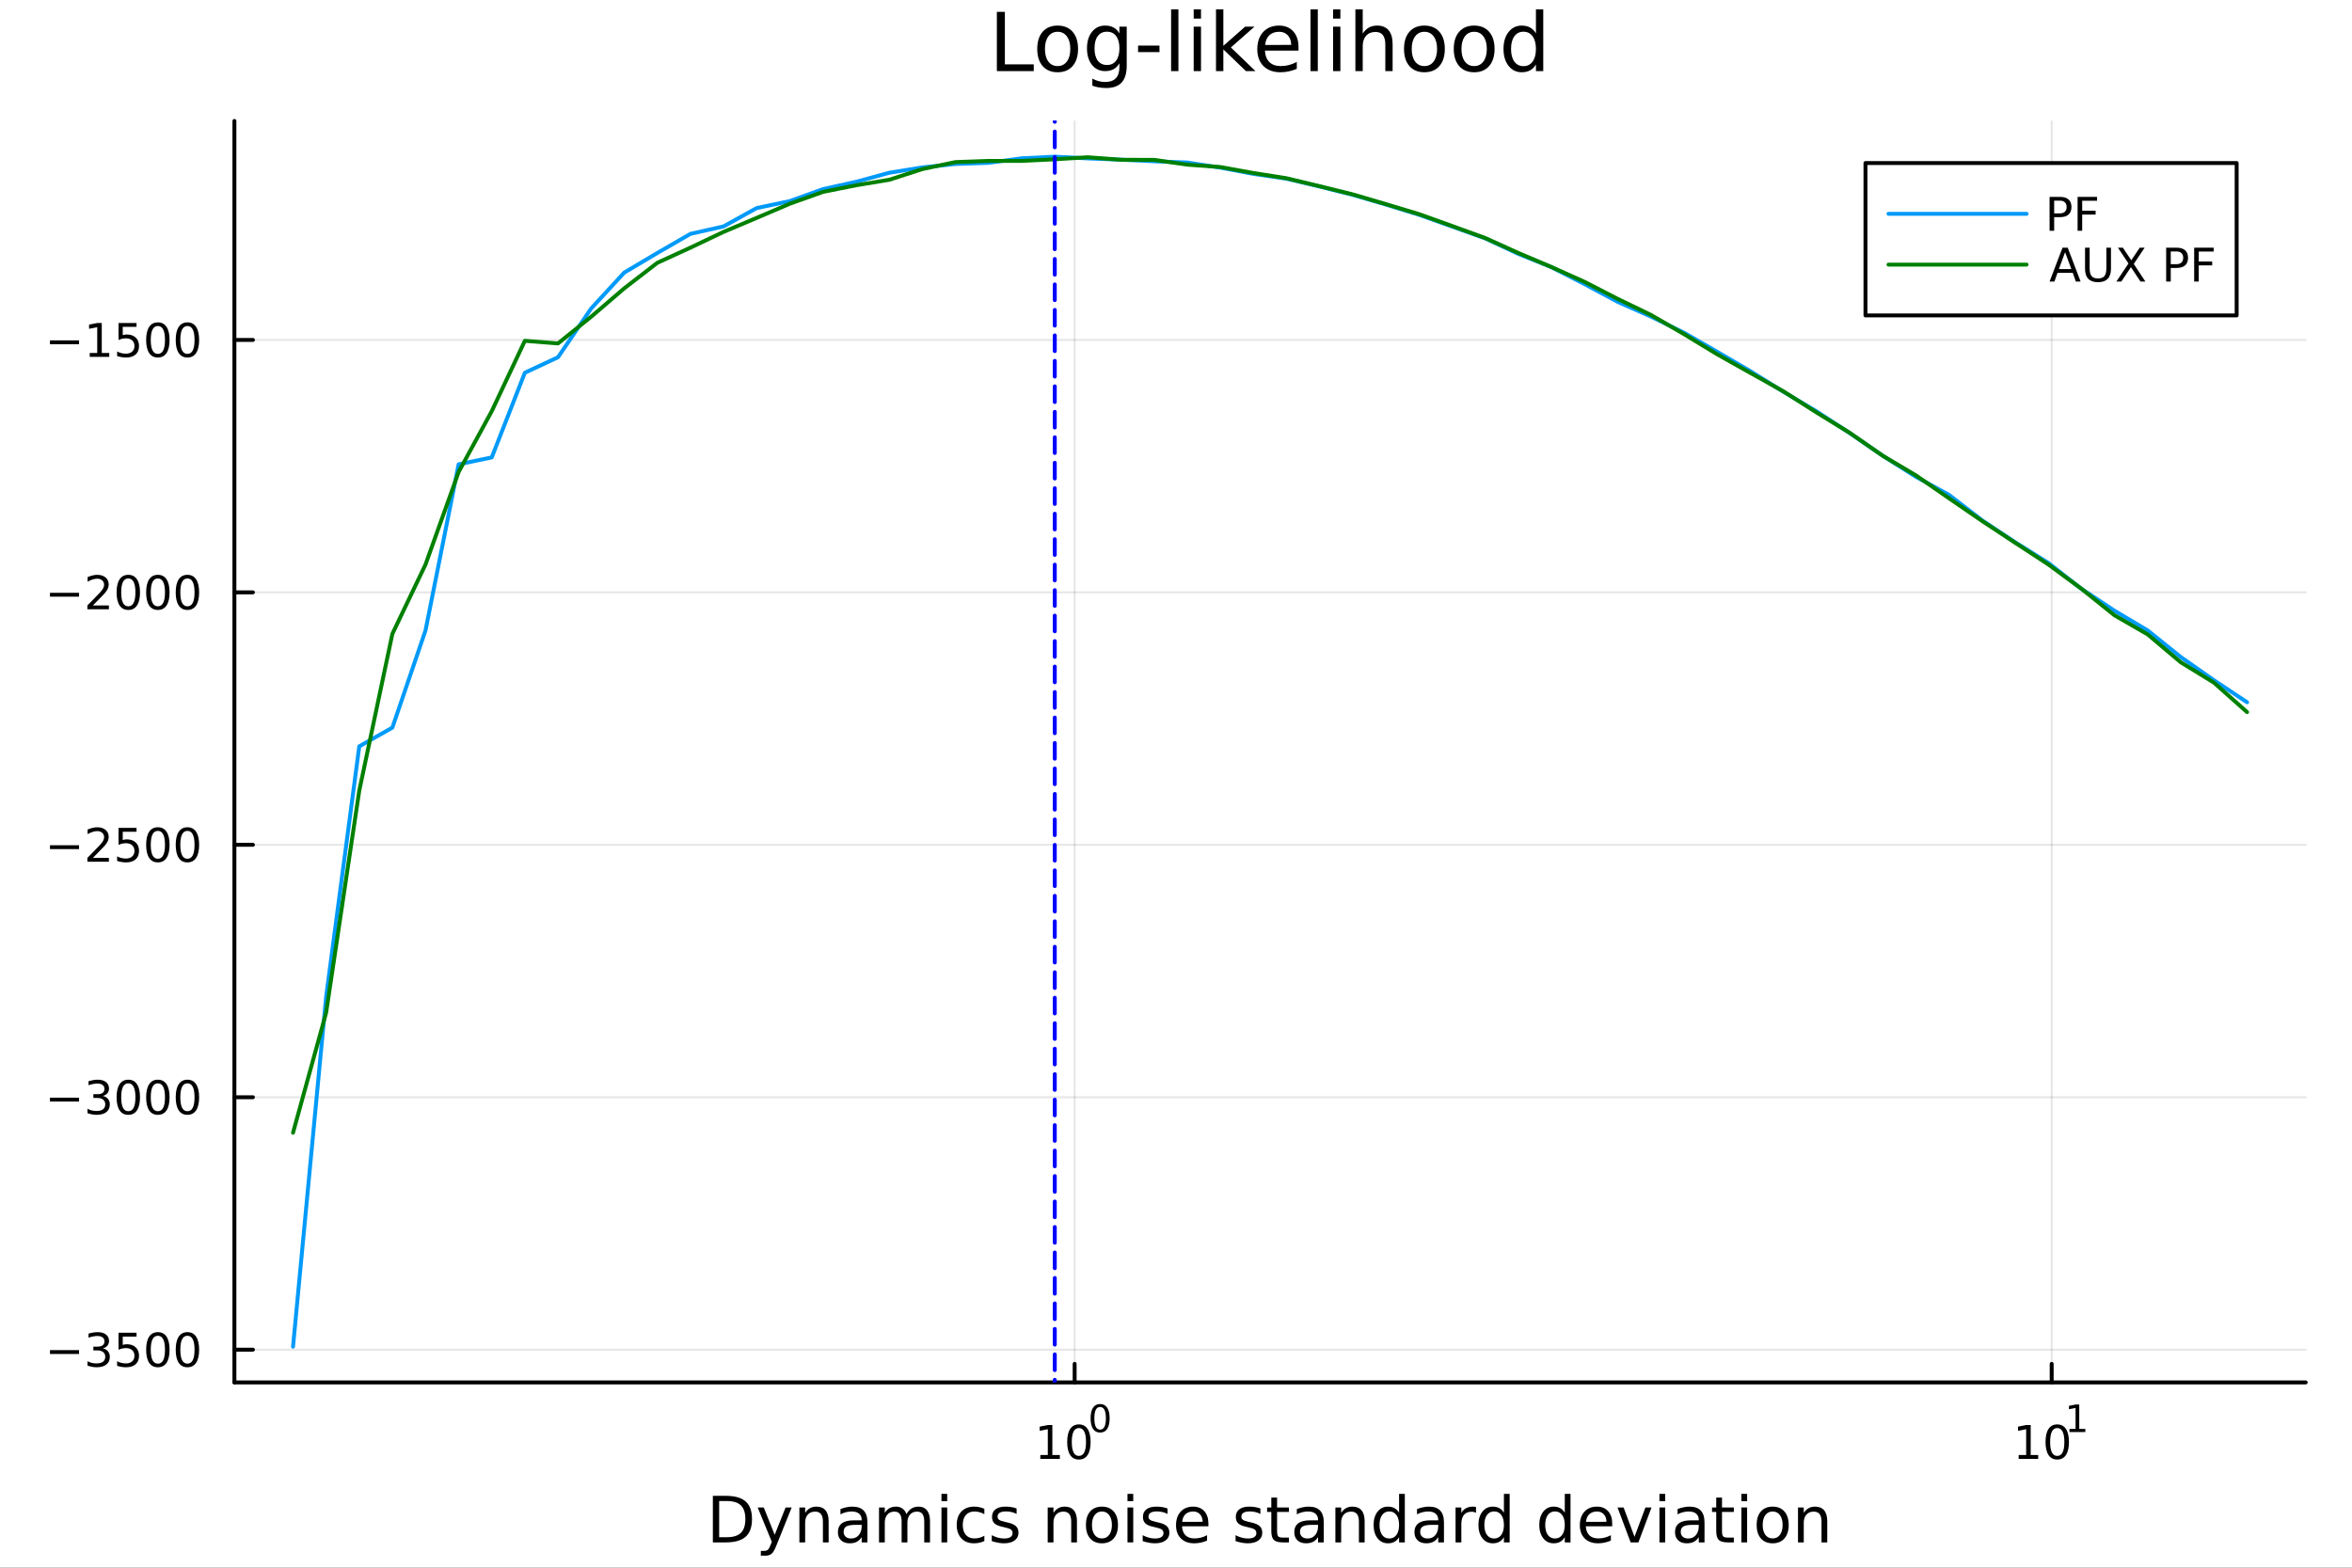 <?xml version="1.0" encoding="utf-8"?>
<svg xmlns="http://www.w3.org/2000/svg" xmlns:xlink="http://www.w3.org/1999/xlink" width="600" height="400" viewBox="0 0 2400 1600">
<rect x="0" y="0" width="2400" height="1600" fill="#333333" stroke="none"/>
<defs>
  <clipPath id="clip870">
    <rect x="0" y="0" width="2400" height="1600"/>
  </clipPath>
</defs>
<path clip-path="url(#clip870)" d="M0 1600 L2400 1600 L2400 0 L0 0  Z" fill="#ffffff" fill-rule="evenodd" fill-opacity="1"/>
<defs>
  <clipPath id="clip871">
    <rect x="239" y="123" width="2115" height="1288"/>
  </clipPath>
</defs>
<path clip-path="url(#clip870)" d="M239.19 1410.9 L2352.76 1410.9 L2352.76 123.472 L239.19 123.472  Z" fill="#ffffff" fill-rule="evenodd" fill-opacity="1"/>
<polyline clip-path="url(#clip871)" style="stroke:#000000; stroke-linecap:round; stroke-linejoin:round; stroke-width:2; stroke-opacity:0.1; fill:none" points="1096.58,1410.9 1096.58,123.472 "/>
<polyline clip-path="url(#clip871)" style="stroke:#000000; stroke-linecap:round; stroke-linejoin:round; stroke-width:2; stroke-opacity:0.1; fill:none" points="2093.55,1410.9 2093.55,123.472 "/>
<polyline clip-path="url(#clip871)" style="stroke:#000000; stroke-linecap:round; stroke-linejoin:round; stroke-width:2; stroke-opacity:0.1; fill:none" points="239.19,1377.5 2352.76,1377.5 "/>
<polyline clip-path="url(#clip871)" style="stroke:#000000; stroke-linecap:round; stroke-linejoin:round; stroke-width:2; stroke-opacity:0.1; fill:none" points="239.19,1119.86 2352.76,1119.86 "/>
<polyline clip-path="url(#clip871)" style="stroke:#000000; stroke-linecap:round; stroke-linejoin:round; stroke-width:2; stroke-opacity:0.1; fill:none" points="239.19,862.218 2352.76,862.218 "/>
<polyline clip-path="url(#clip871)" style="stroke:#000000; stroke-linecap:round; stroke-linejoin:round; stroke-width:2; stroke-opacity:0.1; fill:none" points="239.19,604.576 2352.76,604.576 "/>
<polyline clip-path="url(#clip871)" style="stroke:#000000; stroke-linecap:round; stroke-linejoin:round; stroke-width:2; stroke-opacity:0.1; fill:none" points="239.19,346.934 2352.76,346.934 "/>
<polyline clip-path="url(#clip870)" style="stroke:#000000; stroke-linecap:round; stroke-linejoin:round; stroke-width:4; stroke-opacity:1; fill:none" points="239.19,1410.9 2352.76,1410.9 "/>
<polyline clip-path="url(#clip870)" style="stroke:#000000; stroke-linecap:round; stroke-linejoin:round; stroke-width:4; stroke-opacity:1; fill:none" points="1096.58,1410.9 1096.58,1392 "/>
<polyline clip-path="url(#clip870)" style="stroke:#000000; stroke-linecap:round; stroke-linejoin:round; stroke-width:4; stroke-opacity:1; fill:none" points="2093.55,1410.9 2093.55,1392 "/>
<path clip-path="url(#clip870)" d="M1061.56 1485.02 L1069.2 1485.02 L1069.2 1458.66 L1060.89 1460.32 L1060.89 1456.06 L1069.16 1454.4 L1073.83 1454.4 L1073.83 1485.02 L1081.47 1485.02 L1081.47 1488.96 L1061.56 1488.96 L1061.56 1485.02 Z" fill="#000000" fill-rule="nonzero" fill-opacity="1" /><path clip-path="url(#clip870)" d="M1100.91 1457.48 Q1097.3 1457.48 1095.47 1461.04 Q1093.67 1464.58 1093.67 1471.71 Q1093.67 1478.82 1095.47 1482.38 Q1097.3 1485.92 1100.91 1485.92 Q1104.55 1485.92 1106.35 1482.38 Q1108.18 1478.82 1108.18 1471.71 Q1108.18 1464.58 1106.35 1461.04 Q1104.55 1457.48 1100.91 1457.48 M1100.91 1453.77 Q1106.72 1453.77 1109.78 1458.38 Q1112.86 1462.96 1112.86 1471.71 Q1112.86 1480.44 1109.78 1485.04 Q1106.72 1489.63 1100.91 1489.63 Q1095.1 1489.63 1092.03 1485.04 Q1088.97 1480.44 1088.97 1471.71 Q1088.97 1462.96 1092.03 1458.38 Q1095.1 1453.77 1100.91 1453.77 Z" fill="#000000" fill-rule="nonzero" fill-opacity="1" /><path clip-path="url(#clip870)" d="M1122.56 1435.97 Q1119.63 1435.97 1118.14 1438.86 Q1116.68 1441.74 1116.68 1447.53 Q1116.68 1453.31 1118.14 1456.2 Q1119.63 1459.08 1122.56 1459.08 Q1125.52 1459.08 1126.98 1456.2 Q1128.47 1453.31 1128.47 1447.53 Q1128.47 1441.74 1126.98 1438.86 Q1125.52 1435.97 1122.56 1435.97 M1122.56 1432.96 Q1127.28 1432.96 1129.77 1436.7 Q1132.27 1440.43 1132.27 1447.53 Q1132.27 1454.62 1129.77 1458.37 Q1127.28 1462.09 1122.56 1462.09 Q1117.84 1462.09 1115.34 1458.37 Q1112.86 1454.62 1112.86 1447.53 Q1112.86 1440.43 1115.34 1436.7 Q1117.84 1432.96 1122.56 1432.96 Z" fill="#000000" fill-rule="nonzero" fill-opacity="1" /><path clip-path="url(#clip870)" d="M2059.87 1485.02 L2067.51 1485.02 L2067.51 1458.66 L2059.2 1460.32 L2059.2 1456.06 L2067.47 1454.4 L2072.14 1454.4 L2072.14 1485.02 L2079.78 1485.02 L2079.78 1488.96 L2059.87 1488.96 L2059.87 1485.02 Z" fill="#000000" fill-rule="nonzero" fill-opacity="1" /><path clip-path="url(#clip870)" d="M2099.22 1457.48 Q2095.61 1457.48 2093.78 1461.04 Q2091.98 1464.58 2091.98 1471.71 Q2091.98 1478.82 2093.78 1482.38 Q2095.61 1485.92 2099.22 1485.92 Q2102.86 1485.92 2104.66 1482.38 Q2106.49 1478.82 2106.49 1471.71 Q2106.49 1464.58 2104.66 1461.04 Q2102.86 1457.48 2099.22 1457.48 M2099.22 1453.77 Q2105.03 1453.77 2108.09 1458.38 Q2111.17 1462.96 2111.17 1471.71 Q2111.17 1480.44 2108.09 1485.04 Q2105.03 1489.63 2099.22 1489.63 Q2093.41 1489.63 2090.34 1485.04 Q2087.28 1480.44 2087.28 1471.71 Q2087.28 1462.96 2090.34 1458.38 Q2093.41 1453.77 2099.22 1453.77 Z" fill="#000000" fill-rule="nonzero" fill-opacity="1" /><path clip-path="url(#clip870)" d="M2111.71 1458.35 L2117.92 1458.35 L2117.92 1436.93 L2111.17 1438.28 L2111.17 1434.82 L2117.88 1433.47 L2121.68 1433.47 L2121.68 1458.35 L2127.89 1458.35 L2127.89 1461.55 L2111.71 1461.55 L2111.71 1458.35 Z" fill="#000000" fill-rule="nonzero" fill-opacity="1" /><path clip-path="url(#clip870)" d="M733.834 1531.95 L733.834 1568.9 L741.6 1568.9 Q751.435 1568.9 755.986 1564.45 Q760.569 1559.99 760.569 1550.38 Q760.569 1540.83 755.986 1536.4 Q751.435 1531.95 741.6 1531.95 L733.834 1531.95 M727.404 1526.67 L740.613 1526.67 Q754.427 1526.67 760.888 1532.43 Q767.349 1538.16 767.349 1550.38 Q767.349 1562.66 760.856 1568.42 Q754.363 1574.19 740.613 1574.19 L727.404 1574.19 L727.404 1526.67 Z" fill="#000000" fill-rule="nonzero" fill-opacity="1" /><path clip-path="url(#clip870)" d="M792.175 1577.5 Q789.693 1583.86 787.337 1585.8 Q784.982 1587.74 781.035 1587.74 L776.356 1587.74 L776.356 1582.84 L779.794 1582.84 Q782.213 1582.84 783.55 1581.7 Q784.886 1580.55 786.51 1576.29 L787.56 1573.61 L773.142 1538.54 L779.348 1538.54 L790.488 1566.42 L801.628 1538.54 L807.835 1538.54 L792.175 1577.5 Z" fill="#000000" fill-rule="nonzero" fill-opacity="1" /><path clip-path="url(#clip870)" d="M845.552 1552.67 L845.552 1574.19 L839.695 1574.19 L839.695 1552.86 Q839.695 1547.8 837.722 1545.29 Q835.748 1542.77 831.802 1542.77 Q827.059 1542.77 824.322 1545.79 Q821.585 1548.82 821.585 1554.04 L821.585 1574.19 L815.696 1574.19 L815.696 1538.54 L821.585 1538.54 L821.585 1544.08 Q823.685 1540.86 826.518 1539.27 Q829.383 1537.68 833.107 1537.68 Q839.25 1537.68 842.401 1541.5 Q845.552 1545.29 845.552 1552.67 Z" fill="#000000" fill-rule="nonzero" fill-opacity="1" /><path clip-path="url(#clip870)" d="M873.433 1556.27 Q866.336 1556.27 863.598 1557.89 Q860.861 1559.51 860.861 1563.43 Q860.861 1566.55 862.898 1568.39 Q864.967 1570.21 868.5 1570.21 Q873.37 1570.21 876.298 1566.77 Q879.258 1563.3 879.258 1557.57 L879.258 1556.27 L873.433 1556.27 M885.115 1553.85 L885.115 1574.19 L879.258 1574.19 L879.258 1568.77 Q877.253 1572.02 874.261 1573.58 Q871.269 1575.11 866.94 1575.11 Q861.466 1575.11 858.219 1572.05 Q855.005 1568.97 855.005 1563.81 Q855.005 1557.79 859.015 1554.74 Q863.057 1551.68 871.046 1551.68 L879.258 1551.68 L879.258 1551.11 Q879.258 1547.07 876.584 1544.87 Q873.943 1542.64 869.137 1542.64 Q866.081 1542.64 863.185 1543.38 Q860.288 1544.11 857.615 1545.57 L857.615 1540.16 Q860.829 1538.92 863.853 1538.31 Q866.877 1537.68 869.741 1537.68 Q877.476 1537.68 881.295 1541.69 Q885.115 1545.7 885.115 1553.85 Z" fill="#000000" fill-rule="nonzero" fill-opacity="1" /><path clip-path="url(#clip870)" d="M924.932 1545.38 Q927.128 1541.43 930.184 1539.56 Q933.239 1537.68 937.377 1537.68 Q942.947 1537.68 945.971 1541.59 Q948.994 1545.48 948.994 1552.67 L948.994 1574.19 L943.106 1574.19 L943.106 1552.86 Q943.106 1547.74 941.292 1545.25 Q939.478 1542.77 935.754 1542.77 Q931.202 1542.77 928.56 1545.79 Q925.919 1548.82 925.919 1554.04 L925.919 1574.19 L920.03 1574.19 L920.03 1552.86 Q920.03 1547.7 918.216 1545.25 Q916.402 1542.77 912.614 1542.77 Q908.127 1542.77 905.485 1545.83 Q902.843 1548.85 902.843 1554.04 L902.843 1574.19 L896.955 1574.19 L896.955 1538.54 L902.843 1538.54 L902.843 1544.08 Q904.848 1540.8 907.649 1539.24 Q910.45 1537.68 914.301 1537.68 Q918.184 1537.68 920.89 1539.65 Q923.627 1541.62 924.932 1545.38 Z" fill="#000000" fill-rule="nonzero" fill-opacity="1" /><path clip-path="url(#clip870)" d="M960.675 1538.54 L966.532 1538.54 L966.532 1574.19 L960.675 1574.19 L960.675 1538.54 M960.675 1524.66 L966.532 1524.66 L966.532 1532.08 L960.675 1532.08 L960.675 1524.66 Z" fill="#000000" fill-rule="nonzero" fill-opacity="1" /><path clip-path="url(#clip870)" d="M1004.44 1539.91 L1004.44 1545.38 Q1001.96 1544.01 999.443 1543.34 Q996.96 1542.64 994.414 1542.64 Q988.716 1542.64 985.565 1546.27 Q982.414 1549.87 982.414 1556.39 Q982.414 1562.92 985.565 1566.55 Q988.716 1570.14 994.414 1570.14 Q996.96 1570.14 999.443 1569.47 Q1001.96 1568.77 1004.44 1567.41 L1004.44 1572.82 Q1001.99 1573.96 999.347 1574.54 Q996.737 1575.11 993.777 1575.11 Q985.725 1575.11 980.982 1570.05 Q976.24 1564.99 976.24 1556.39 Q976.24 1547.67 981.014 1542.68 Q985.82 1537.68 994.159 1537.68 Q996.865 1537.68 999.443 1538.25 Q1002.02 1538.79 1004.44 1539.91 Z" fill="#000000" fill-rule="nonzero" fill-opacity="1" /><path clip-path="url(#clip870)" d="M1037.35 1539.59 L1037.35 1545.13 Q1034.87 1543.85 1032.19 1543.22 Q1029.52 1542.58 1026.66 1542.58 Q1022.3 1542.58 1020.1 1543.92 Q1017.93 1545.25 1017.93 1547.93 Q1017.93 1549.96 1019.49 1551.14 Q1021.05 1552.29 1025.76 1553.34 L1027.77 1553.78 Q1034.01 1555.12 1036.62 1557.57 Q1039.26 1559.99 1039.26 1564.35 Q1039.26 1569.32 1035.31 1572.21 Q1031.4 1575.11 1024.52 1575.11 Q1021.66 1575.11 1018.54 1574.54 Q1015.45 1573.99 1012.01 1572.88 L1012.01 1566.83 Q1015.26 1568.52 1018.41 1569.38 Q1021.56 1570.21 1024.65 1570.21 Q1028.79 1570.21 1031.02 1568.81 Q1033.24 1567.37 1033.24 1564.8 Q1033.24 1562.41 1031.62 1561.14 Q1030.03 1559.86 1024.59 1558.68 L1022.55 1558.21 Q1017.11 1557.06 1014.69 1554.71 Q1012.27 1552.32 1012.27 1548.18 Q1012.27 1543.15 1015.83 1540.42 Q1019.4 1537.68 1025.96 1537.68 Q1029.2 1537.68 1032.07 1538.16 Q1034.93 1538.63 1037.35 1539.59 Z" fill="#000000" fill-rule="nonzero" fill-opacity="1" /><path clip-path="url(#clip870)" d="M1098.94 1552.67 L1098.94 1574.19 L1093.08 1574.19 L1093.08 1552.86 Q1093.08 1547.8 1091.11 1545.29 Q1089.14 1542.77 1085.19 1542.77 Q1080.45 1542.77 1077.71 1545.79 Q1074.97 1548.82 1074.97 1554.04 L1074.97 1574.19 L1069.08 1574.19 L1069.08 1538.54 L1074.97 1538.54 L1074.97 1544.08 Q1077.07 1540.86 1079.91 1539.27 Q1082.77 1537.68 1086.49 1537.68 Q1092.64 1537.68 1095.79 1541.5 Q1098.94 1545.29 1098.94 1552.67 Z" fill="#000000" fill-rule="nonzero" fill-opacity="1" /><path clip-path="url(#clip870)" d="M1124.43 1542.64 Q1119.72 1542.64 1116.99 1546.34 Q1114.25 1550 1114.25 1556.39 Q1114.25 1562.79 1116.95 1566.48 Q1119.69 1570.14 1124.43 1570.14 Q1129.11 1570.14 1131.85 1566.45 Q1134.59 1562.76 1134.59 1556.39 Q1134.59 1550.06 1131.85 1546.37 Q1129.11 1542.64 1124.43 1542.64 M1124.43 1537.68 Q1132.07 1537.68 1136.43 1542.64 Q1140.79 1547.61 1140.79 1556.39 Q1140.79 1565.15 1136.43 1570.14 Q1132.07 1575.11 1124.43 1575.11 Q1116.76 1575.11 1112.4 1570.14 Q1108.07 1565.15 1108.07 1556.39 Q1108.07 1547.61 1112.4 1542.64 Q1116.76 1537.68 1124.43 1537.68 Z" fill="#000000" fill-rule="nonzero" fill-opacity="1" /><path clip-path="url(#clip870)" d="M1150.5 1538.54 L1156.36 1538.54 L1156.36 1574.19 L1150.5 1574.19 L1150.5 1538.54 M1150.5 1524.66 L1156.36 1524.66 L1156.36 1532.08 L1150.5 1532.08 L1150.5 1524.66 Z" fill="#000000" fill-rule="nonzero" fill-opacity="1" /><path clip-path="url(#clip870)" d="M1191.34 1539.59 L1191.34 1545.13 Q1188.85 1543.85 1186.18 1543.22 Q1183.51 1542.58 1180.64 1542.58 Q1176.28 1542.58 1174.09 1543.92 Q1171.92 1545.25 1171.92 1547.93 Q1171.92 1549.96 1173.48 1551.14 Q1175.04 1552.29 1179.75 1553.34 L1181.76 1553.78 Q1187.99 1555.12 1190.6 1557.57 Q1193.25 1559.99 1193.25 1564.35 Q1193.25 1569.32 1189.3 1572.21 Q1185.38 1575.11 1178.51 1575.11 Q1175.65 1575.11 1172.53 1574.54 Q1169.44 1573.99 1166 1572.88 L1166 1566.83 Q1169.25 1568.52 1172.4 1569.38 Q1175.55 1570.21 1178.64 1570.21 Q1182.77 1570.21 1185 1568.81 Q1187.23 1567.37 1187.23 1564.8 Q1187.23 1562.41 1185.61 1561.14 Q1184.02 1559.86 1178.57 1558.68 L1176.54 1558.21 Q1171.09 1557.06 1168.67 1554.71 Q1166.26 1552.32 1166.26 1548.18 Q1166.26 1543.15 1169.82 1540.42 Q1173.39 1537.68 1179.94 1537.68 Q1183.19 1537.68 1186.05 1538.16 Q1188.92 1538.63 1191.34 1539.59 Z" fill="#000000" fill-rule="nonzero" fill-opacity="1" /><path clip-path="url(#clip870)" d="M1233.06 1554.9 L1233.06 1557.76 L1206.14 1557.76 Q1206.52 1563.81 1209.77 1566.99 Q1213.04 1570.14 1218.87 1570.14 Q1222.24 1570.14 1225.39 1569.32 Q1228.58 1568.49 1231.7 1566.83 L1231.7 1572.37 Q1228.54 1573.71 1225.23 1574.41 Q1221.92 1575.11 1218.52 1575.11 Q1209.99 1575.11 1204.99 1570.14 Q1200.03 1565.18 1200.03 1556.71 Q1200.03 1547.96 1204.74 1542.83 Q1209.48 1537.68 1217.5 1537.68 Q1224.69 1537.68 1228.86 1542.33 Q1233.06 1546.94 1233.06 1554.9 M1227.21 1553.18 Q1227.14 1548.37 1224.5 1545.51 Q1221.89 1542.64 1217.56 1542.64 Q1212.66 1542.64 1209.7 1545.41 Q1206.77 1548.18 1206.33 1553.21 L1227.21 1553.18 Z" fill="#000000" fill-rule="nonzero" fill-opacity="1" /><path clip-path="url(#clip870)" d="M1286.12 1539.59 L1286.12 1545.13 Q1283.64 1543.85 1280.97 1543.22 Q1278.29 1542.58 1275.43 1542.58 Q1271.07 1542.58 1268.87 1543.92 Q1266.71 1545.25 1266.71 1547.93 Q1266.71 1549.96 1268.27 1551.14 Q1269.83 1552.29 1274.54 1553.34 L1276.54 1553.78 Q1282.78 1555.12 1285.39 1557.57 Q1288.03 1559.99 1288.03 1564.35 Q1288.03 1569.32 1284.09 1572.21 Q1280.17 1575.11 1273.3 1575.11 Q1270.43 1575.11 1267.31 1574.54 Q1264.22 1573.99 1260.79 1572.88 L1260.79 1566.83 Q1264.03 1568.52 1267.18 1569.38 Q1270.34 1570.21 1273.42 1570.21 Q1277.56 1570.21 1279.79 1568.81 Q1282.02 1567.37 1282.02 1564.8 Q1282.02 1562.41 1280.39 1561.14 Q1278.8 1559.86 1273.36 1558.68 L1271.32 1558.21 Q1265.88 1557.06 1263.46 1554.71 Q1261.04 1552.32 1261.04 1548.18 Q1261.04 1543.15 1264.61 1540.42 Q1268.17 1537.68 1274.73 1537.68 Q1277.97 1537.68 1280.84 1538.16 Q1283.7 1538.63 1286.12 1539.59 Z" fill="#000000" fill-rule="nonzero" fill-opacity="1" /><path clip-path="url(#clip870)" d="M1303.15 1528.42 L1303.15 1538.54 L1315.21 1538.54 L1315.21 1543.09 L1303.15 1543.09 L1303.15 1562.44 Q1303.15 1566.8 1304.33 1568.04 Q1305.54 1569.28 1309.2 1569.28 L1315.21 1569.28 L1315.21 1574.19 L1309.2 1574.19 Q1302.42 1574.19 1299.84 1571.67 Q1297.26 1569.12 1297.26 1562.44 L1297.26 1543.09 L1292.97 1543.09 L1292.97 1538.54 L1297.26 1538.54 L1297.26 1528.42 L1303.15 1528.42 Z" fill="#000000" fill-rule="nonzero" fill-opacity="1" /><path clip-path="url(#clip870)" d="M1339.12 1556.27 Q1332.02 1556.27 1329.28 1557.89 Q1326.54 1559.51 1326.54 1563.43 Q1326.54 1566.55 1328.58 1568.39 Q1330.65 1570.21 1334.18 1570.21 Q1339.05 1570.21 1341.98 1566.77 Q1344.94 1563.3 1344.94 1557.57 L1344.94 1556.27 L1339.12 1556.27 M1350.8 1553.85 L1350.8 1574.19 L1344.94 1574.19 L1344.94 1568.77 Q1342.94 1572.02 1339.94 1573.58 Q1336.95 1575.11 1332.62 1575.11 Q1327.15 1575.11 1323.9 1572.05 Q1320.69 1568.97 1320.69 1563.81 Q1320.69 1557.79 1324.7 1554.74 Q1328.74 1551.68 1336.73 1551.68 L1344.94 1551.68 L1344.94 1551.11 Q1344.94 1547.07 1342.27 1544.87 Q1339.63 1542.64 1334.82 1542.64 Q1331.76 1542.64 1328.87 1543.38 Q1325.97 1544.11 1323.3 1545.57 L1323.3 1540.16 Q1326.51 1538.92 1329.54 1538.31 Q1332.56 1537.68 1335.42 1537.68 Q1343.16 1537.68 1346.98 1541.69 Q1350.8 1545.7 1350.8 1553.85 Z" fill="#000000" fill-rule="nonzero" fill-opacity="1" /><path clip-path="url(#clip870)" d="M1392.49 1552.67 L1392.49 1574.19 L1386.64 1574.19 L1386.64 1552.86 Q1386.64 1547.8 1384.66 1545.29 Q1382.69 1542.77 1378.74 1542.77 Q1374 1542.77 1371.26 1545.79 Q1368.53 1548.82 1368.53 1554.04 L1368.53 1574.19 L1362.64 1574.19 L1362.64 1538.54 L1368.53 1538.54 L1368.53 1544.08 Q1370.63 1540.86 1373.46 1539.27 Q1376.32 1537.68 1380.05 1537.68 Q1386.19 1537.68 1389.34 1541.5 Q1392.49 1545.29 1392.49 1552.67 Z" fill="#000000" fill-rule="nonzero" fill-opacity="1" /><path clip-path="url(#clip870)" d="M1427.63 1543.95 L1427.63 1524.66 L1433.49 1524.66 L1433.49 1574.19 L1427.63 1574.19 L1427.63 1568.84 Q1425.79 1572.02 1422.95 1573.58 Q1420.15 1575.11 1416.21 1575.11 Q1409.74 1575.11 1405.67 1569.95 Q1401.63 1564.8 1401.63 1556.39 Q1401.63 1547.99 1405.67 1542.83 Q1409.74 1537.68 1416.21 1537.68 Q1420.15 1537.68 1422.95 1539.24 Q1425.79 1540.77 1427.63 1543.95 M1407.68 1556.39 Q1407.68 1562.85 1410.32 1566.55 Q1412.99 1570.21 1417.64 1570.21 Q1422.28 1570.21 1424.96 1566.55 Q1427.63 1562.85 1427.63 1556.39 Q1427.63 1549.93 1424.96 1546.27 Q1422.28 1542.58 1417.64 1542.58 Q1412.99 1542.58 1410.32 1546.27 Q1407.68 1549.93 1407.68 1556.39 Z" fill="#000000" fill-rule="nonzero" fill-opacity="1" /><path clip-path="url(#clip870)" d="M1461.75 1556.27 Q1454.65 1556.27 1451.92 1557.89 Q1449.18 1559.51 1449.18 1563.43 Q1449.18 1566.55 1451.22 1568.39 Q1453.29 1570.21 1456.82 1570.21 Q1461.69 1570.21 1464.62 1566.77 Q1467.58 1563.3 1467.58 1557.57 L1467.58 1556.27 L1461.75 1556.27 M1473.43 1553.85 L1473.43 1574.19 L1467.58 1574.19 L1467.58 1568.77 Q1465.57 1572.02 1462.58 1573.58 Q1459.59 1575.11 1455.26 1575.11 Q1449.78 1575.11 1446.54 1572.05 Q1443.32 1568.97 1443.32 1563.81 Q1443.32 1557.79 1447.33 1554.74 Q1451.38 1551.68 1459.36 1551.68 L1467.58 1551.68 L1467.58 1551.11 Q1467.58 1547.07 1464.9 1544.87 Q1462.26 1542.64 1457.46 1542.64 Q1454.4 1542.64 1451.5 1543.38 Q1448.61 1544.11 1445.93 1545.57 L1445.93 1540.16 Q1449.15 1538.92 1452.17 1538.31 Q1455.2 1537.68 1458.06 1537.68 Q1465.79 1537.68 1469.61 1541.69 Q1473.43 1545.7 1473.43 1553.85 Z" fill="#000000" fill-rule="nonzero" fill-opacity="1" /><path clip-path="url(#clip870)" d="M1506.15 1544.01 Q1505.17 1543.44 1503.99 1543.18 Q1502.84 1542.9 1501.44 1542.9 Q1496.48 1542.9 1493.8 1546.14 Q1491.16 1549.36 1491.16 1555.41 L1491.16 1574.19 L1485.27 1574.19 L1485.27 1538.54 L1491.16 1538.54 L1491.16 1544.08 Q1493.01 1540.83 1495.97 1539.27 Q1498.93 1537.68 1503.16 1537.68 Q1503.77 1537.68 1504.5 1537.77 Q1505.23 1537.84 1506.12 1538 L1506.15 1544.01 Z" fill="#000000" fill-rule="nonzero" fill-opacity="1" /><path clip-path="url(#clip870)" d="M1534.61 1543.95 L1534.61 1524.66 L1540.46 1524.66 L1540.46 1574.19 L1534.61 1574.19 L1534.61 1568.84 Q1532.76 1572.02 1529.93 1573.58 Q1527.13 1575.11 1523.18 1575.11 Q1516.72 1575.11 1512.65 1569.95 Q1508.6 1564.8 1508.6 1556.39 Q1508.6 1547.99 1512.65 1542.83 Q1516.72 1537.68 1523.18 1537.68 Q1527.13 1537.68 1529.93 1539.24 Q1532.76 1540.77 1534.61 1543.95 M1514.65 1556.39 Q1514.65 1562.85 1517.29 1566.55 Q1519.97 1570.21 1524.61 1570.21 Q1529.26 1570.21 1531.93 1566.55 Q1534.61 1562.85 1534.61 1556.39 Q1534.61 1549.93 1531.93 1546.27 Q1529.26 1542.58 1524.61 1542.58 Q1519.97 1542.58 1517.29 1546.27 Q1514.65 1549.93 1514.65 1556.39 Z" fill="#000000" fill-rule="nonzero" fill-opacity="1" /><path clip-path="url(#clip870)" d="M1596.71 1543.95 L1596.71 1524.66 L1602.56 1524.66 L1602.56 1574.19 L1596.71 1574.19 L1596.71 1568.84 Q1594.86 1572.02 1592.03 1573.58 Q1589.23 1575.11 1585.28 1575.11 Q1578.82 1575.11 1574.74 1569.95 Q1570.7 1564.8 1570.7 1556.39 Q1570.7 1547.99 1574.74 1542.83 Q1578.82 1537.68 1585.28 1537.68 Q1589.23 1537.68 1592.03 1539.24 Q1594.86 1540.77 1596.71 1543.95 M1576.75 1556.39 Q1576.75 1562.85 1579.39 1566.55 Q1582.06 1570.21 1586.71 1570.21 Q1591.36 1570.21 1594.03 1566.55 Q1596.71 1562.85 1596.71 1556.39 Q1596.71 1549.93 1594.03 1546.27 Q1591.36 1542.58 1586.71 1542.58 Q1582.06 1542.58 1579.39 1546.27 Q1576.75 1549.93 1576.75 1556.39 Z" fill="#000000" fill-rule="nonzero" fill-opacity="1" /><path clip-path="url(#clip870)" d="M1645.12 1554.9 L1645.12 1557.76 L1618.19 1557.76 Q1618.57 1563.81 1621.82 1566.99 Q1625.1 1570.14 1630.92 1570.14 Q1634.29 1570.14 1637.45 1569.32 Q1640.63 1568.49 1643.75 1566.83 L1643.75 1572.37 Q1640.6 1573.71 1637.29 1574.41 Q1633.98 1575.11 1630.57 1575.11 Q1622.04 1575.11 1617.04 1570.14 Q1612.08 1565.18 1612.08 1556.71 Q1612.08 1547.96 1616.79 1542.83 Q1621.53 1537.68 1629.55 1537.68 Q1636.75 1537.68 1640.91 1542.33 Q1645.12 1546.94 1645.12 1554.9 M1639.26 1553.18 Q1639.2 1548.37 1636.55 1545.51 Q1633.94 1542.64 1629.62 1542.64 Q1624.71 1542.64 1621.75 1545.41 Q1618.83 1548.18 1618.38 1553.21 L1639.26 1553.18 Z" fill="#000000" fill-rule="nonzero" fill-opacity="1" /><path clip-path="url(#clip870)" d="M1650.53 1538.54 L1656.73 1538.54 L1667.87 1568.46 L1679.01 1538.54 L1685.22 1538.54 L1671.85 1574.19 L1663.9 1574.19 L1650.53 1538.54 Z" fill="#000000" fill-rule="nonzero" fill-opacity="1" /><path clip-path="url(#clip870)" d="M1693.3 1538.54 L1699.16 1538.54 L1699.16 1574.19 L1693.3 1574.19 L1693.3 1538.54 M1693.3 1524.66 L1699.16 1524.66 L1699.16 1532.08 L1693.3 1532.08 L1693.3 1524.66 Z" fill="#000000" fill-rule="nonzero" fill-opacity="1" /><path clip-path="url(#clip870)" d="M1727.62 1556.27 Q1720.52 1556.27 1717.78 1557.89 Q1715.04 1559.51 1715.04 1563.43 Q1715.04 1566.55 1717.08 1568.39 Q1719.15 1570.21 1722.68 1570.21 Q1727.55 1570.21 1730.48 1566.77 Q1733.44 1563.3 1733.44 1557.57 L1733.44 1556.27 L1727.62 1556.27 M1739.3 1553.85 L1739.3 1574.19 L1733.44 1574.19 L1733.44 1568.77 Q1731.44 1572.02 1728.44 1573.58 Q1725.45 1575.11 1721.12 1575.11 Q1715.65 1575.11 1712.4 1572.05 Q1709.19 1568.97 1709.19 1563.81 Q1709.19 1557.79 1713.2 1554.74 Q1717.24 1551.68 1725.23 1551.68 L1733.44 1551.68 L1733.44 1551.11 Q1733.44 1547.07 1730.77 1544.87 Q1728.13 1542.64 1723.32 1542.64 Q1720.26 1542.64 1717.37 1543.38 Q1714.47 1544.11 1711.8 1545.57 L1711.8 1540.16 Q1715.01 1538.92 1718.04 1538.31 Q1721.06 1537.68 1723.92 1537.68 Q1731.66 1537.68 1735.48 1541.69 Q1739.3 1545.7 1739.3 1553.85 Z" fill="#000000" fill-rule="nonzero" fill-opacity="1" /><path clip-path="url(#clip870)" d="M1757.15 1528.42 L1757.15 1538.54 L1769.22 1538.54 L1769.22 1543.09 L1757.15 1543.09 L1757.15 1562.44 Q1757.15 1566.8 1758.33 1568.04 Q1759.54 1569.28 1763.2 1569.28 L1769.22 1569.28 L1769.22 1574.19 L1763.2 1574.19 Q1756.42 1574.19 1753.84 1571.67 Q1751.26 1569.12 1751.26 1562.44 L1751.26 1543.09 L1746.97 1543.09 L1746.97 1538.54 L1751.26 1538.54 L1751.26 1528.42 L1757.15 1528.42 Z" fill="#000000" fill-rule="nonzero" fill-opacity="1" /><path clip-path="url(#clip870)" d="M1776.92 1538.54 L1782.77 1538.54 L1782.77 1574.19 L1776.92 1574.19 L1776.92 1538.54 M1776.92 1524.66 L1782.77 1524.66 L1782.77 1532.08 L1776.92 1532.08 L1776.92 1524.66 Z" fill="#000000" fill-rule="nonzero" fill-opacity="1" /><path clip-path="url(#clip870)" d="M1808.84 1542.64 Q1804.13 1542.64 1801.39 1546.34 Q1798.66 1550 1798.66 1556.39 Q1798.66 1562.79 1801.36 1566.48 Q1804.1 1570.14 1808.84 1570.14 Q1813.52 1570.14 1816.26 1566.45 Q1819 1562.76 1819 1556.39 Q1819 1550.06 1816.26 1546.37 Q1813.52 1542.64 1808.84 1542.64 M1808.84 1537.68 Q1816.48 1537.68 1820.84 1542.64 Q1825.2 1547.61 1825.2 1556.39 Q1825.2 1565.15 1820.84 1570.14 Q1816.48 1575.11 1808.84 1575.11 Q1801.17 1575.11 1796.81 1570.14 Q1792.48 1565.15 1792.48 1556.39 Q1792.48 1547.61 1796.81 1542.64 Q1801.17 1537.68 1808.84 1537.68 Z" fill="#000000" fill-rule="nonzero" fill-opacity="1" /><path clip-path="url(#clip870)" d="M1864.54 1552.67 L1864.54 1574.19 L1858.69 1574.19 L1858.69 1552.86 Q1858.69 1547.8 1856.71 1545.29 Q1854.74 1542.77 1850.79 1542.77 Q1846.05 1542.77 1843.31 1545.79 Q1840.58 1548.82 1840.58 1554.04 L1840.58 1574.19 L1834.69 1574.19 L1834.69 1538.54 L1840.58 1538.54 L1840.58 1544.08 Q1842.68 1540.86 1845.51 1539.27 Q1848.37 1537.68 1852.1 1537.68 Q1858.24 1537.68 1861.39 1541.5 Q1864.54 1545.29 1864.54 1552.67 Z" fill="#000000" fill-rule="nonzero" fill-opacity="1" /><polyline clip-path="url(#clip870)" style="stroke:#000000; stroke-linecap:round; stroke-linejoin:round; stroke-width:4; stroke-opacity:1; fill:none" points="239.19,1410.9 239.19,123.472 "/>
<polyline clip-path="url(#clip870)" style="stroke:#000000; stroke-linecap:round; stroke-linejoin:round; stroke-width:4; stroke-opacity:1; fill:none" points="239.19,1377.5 258.088,1377.5 "/>
<polyline clip-path="url(#clip870)" style="stroke:#000000; stroke-linecap:round; stroke-linejoin:round; stroke-width:4; stroke-opacity:1; fill:none" points="239.19,1119.86 258.088,1119.86 "/>
<polyline clip-path="url(#clip870)" style="stroke:#000000; stroke-linecap:round; stroke-linejoin:round; stroke-width:4; stroke-opacity:1; fill:none" points="239.19,862.218 258.088,862.218 "/>
<polyline clip-path="url(#clip870)" style="stroke:#000000; stroke-linecap:round; stroke-linejoin:round; stroke-width:4; stroke-opacity:1; fill:none" points="239.19,604.576 258.088,604.576 "/>
<polyline clip-path="url(#clip870)" style="stroke:#000000; stroke-linecap:round; stroke-linejoin:round; stroke-width:4; stroke-opacity:1; fill:none" points="239.19,346.934 258.088,346.934 "/>
<path clip-path="url(#clip870)" d="M50.992 1377.95 L80.668 1377.95 L80.668 1381.89 L50.992 1381.89 L50.992 1377.95 Z" fill="#000000" fill-rule="nonzero" fill-opacity="1" /><path clip-path="url(#clip870)" d="M104.927 1376.15 Q108.283 1376.86 110.158 1379.13 Q112.057 1381.4 112.057 1384.74 Q112.057 1389.85 108.538 1392.65 Q105.02 1395.45 98.538 1395.45 Q96.362 1395.45 94.047 1395.01 Q91.756 1394.6 89.302 1393.74 L89.302 1389.23 Q91.246 1390.36 93.561 1390.94 Q95.876 1391.52 98.399 1391.52 Q102.797 1391.52 105.089 1389.78 Q107.404 1388.05 107.404 1384.74 Q107.404 1381.68 105.251 1379.97 Q103.121 1378.23 99.302 1378.23 L95.274 1378.23 L95.274 1374.39 L99.487 1374.39 Q102.936 1374.39 104.765 1373.02 Q106.594 1371.63 106.594 1369.04 Q106.594 1366.38 104.696 1364.97 Q102.821 1363.53 99.302 1363.53 Q97.381 1363.53 95.182 1363.95 Q92.983 1364.36 90.344 1365.24 L90.344 1361.08 Q93.006 1360.34 95.321 1359.97 Q97.659 1359.6 99.719 1359.6 Q105.043 1359.6 108.145 1362.03 Q111.246 1364.43 111.246 1368.55 Q111.246 1371.43 109.603 1373.42 Q107.959 1375.38 104.927 1376.15 Z" fill="#000000" fill-rule="nonzero" fill-opacity="1" /><path clip-path="url(#clip870)" d="M120.969 1360.22 L139.325 1360.22 L139.325 1364.16 L125.251 1364.16 L125.251 1372.63 Q126.27 1372.28 127.288 1372.12 Q128.307 1371.93 129.325 1371.93 Q135.112 1371.93 138.492 1375.11 Q141.871 1378.28 141.871 1383.69 Q141.871 1389.27 138.399 1392.37 Q134.927 1395.45 128.607 1395.45 Q126.432 1395.45 124.163 1395.08 Q121.918 1394.71 119.51 1393.97 L119.51 1389.27 Q121.594 1390.41 123.816 1390.96 Q126.038 1391.52 128.515 1391.52 Q132.519 1391.52 134.857 1389.41 Q137.195 1387.3 137.195 1383.69 Q137.195 1380.08 134.857 1377.98 Q132.519 1375.87 128.515 1375.87 Q126.64 1375.87 124.765 1376.29 Q122.913 1376.7 120.969 1377.58 L120.969 1360.22 Z" fill="#000000" fill-rule="nonzero" fill-opacity="1" /><path clip-path="url(#clip870)" d="M161.084 1363.3 Q157.473 1363.3 155.644 1366.86 Q153.839 1370.41 153.839 1377.54 Q153.839 1384.64 155.644 1388.21 Q157.473 1391.75 161.084 1391.75 Q164.718 1391.75 166.524 1388.21 Q168.353 1384.64 168.353 1377.54 Q168.353 1370.41 166.524 1366.86 Q164.718 1363.3 161.084 1363.3 M161.084 1359.6 Q166.894 1359.6 169.95 1364.2 Q173.029 1368.79 173.029 1377.54 Q173.029 1386.26 169.95 1390.87 Q166.894 1395.45 161.084 1395.45 Q155.274 1395.45 152.195 1390.87 Q149.14 1386.26 149.14 1377.54 Q149.14 1368.79 152.195 1364.2 Q155.274 1359.6 161.084 1359.6 Z" fill="#000000" fill-rule="nonzero" fill-opacity="1" /><path clip-path="url(#clip870)" d="M191.246 1363.3 Q187.635 1363.3 185.806 1366.86 Q184.001 1370.41 184.001 1377.54 Q184.001 1384.64 185.806 1388.21 Q187.635 1391.75 191.246 1391.75 Q194.88 1391.75 196.686 1388.21 Q198.514 1384.64 198.514 1377.54 Q198.514 1370.41 196.686 1366.86 Q194.88 1363.3 191.246 1363.3 M191.246 1359.6 Q197.056 1359.6 200.112 1364.2 Q203.19 1368.79 203.19 1377.54 Q203.19 1386.26 200.112 1390.87 Q197.056 1395.45 191.246 1395.45 Q185.436 1395.45 182.357 1390.87 Q179.302 1386.26 179.302 1377.54 Q179.302 1368.79 182.357 1364.2 Q185.436 1359.6 191.246 1359.6 Z" fill="#000000" fill-rule="nonzero" fill-opacity="1" /><path clip-path="url(#clip870)" d="M50.992 1120.31 L80.668 1120.31 L80.668 1124.25 L50.992 1124.25 L50.992 1120.31 Z" fill="#000000" fill-rule="nonzero" fill-opacity="1" /><path clip-path="url(#clip870)" d="M104.927 1118.51 Q108.283 1119.22 110.158 1121.49 Q112.057 1123.76 112.057 1127.09 Q112.057 1132.21 108.538 1135.01 Q105.02 1137.81 98.538 1137.81 Q96.362 1137.81 94.047 1137.37 Q91.756 1136.95 89.302 1136.1 L89.302 1131.58 Q91.246 1132.72 93.561 1133.3 Q95.876 1133.88 98.399 1133.88 Q102.797 1133.88 105.089 1132.14 Q107.404 1130.4 107.404 1127.09 Q107.404 1124.04 105.251 1122.32 Q103.121 1120.59 99.302 1120.59 L95.274 1120.59 L95.274 1116.75 L99.487 1116.75 Q102.936 1116.75 104.765 1115.38 Q106.594 1113.99 106.594 1111.4 Q106.594 1108.74 104.696 1107.32 Q102.821 1105.89 99.302 1105.89 Q97.381 1105.89 95.182 1106.31 Q92.983 1106.72 90.344 1107.6 L90.344 1103.44 Q93.006 1102.7 95.321 1102.32 Q97.659 1101.95 99.719 1101.95 Q105.043 1101.95 108.145 1104.39 Q111.246 1106.79 111.246 1110.91 Q111.246 1113.78 109.603 1115.77 Q107.959 1117.74 104.927 1118.51 Z" fill="#000000" fill-rule="nonzero" fill-opacity="1" /><path clip-path="url(#clip870)" d="M130.922 1105.66 Q127.311 1105.66 125.482 1109.22 Q123.677 1112.76 123.677 1119.89 Q123.677 1127 125.482 1130.57 Q127.311 1134.11 130.922 1134.11 Q134.556 1134.11 136.362 1130.57 Q138.191 1127 138.191 1119.89 Q138.191 1112.76 136.362 1109.22 Q134.556 1105.66 130.922 1105.66 M130.922 1101.95 Q136.732 1101.95 139.788 1106.56 Q142.867 1111.14 142.867 1119.89 Q142.867 1128.62 139.788 1133.23 Q136.732 1137.81 130.922 1137.81 Q125.112 1137.81 122.033 1133.23 Q118.978 1128.62 118.978 1119.89 Q118.978 1111.14 122.033 1106.56 Q125.112 1101.95 130.922 1101.95 Z" fill="#000000" fill-rule="nonzero" fill-opacity="1" /><path clip-path="url(#clip870)" d="M161.084 1105.66 Q157.473 1105.66 155.644 1109.22 Q153.839 1112.76 153.839 1119.89 Q153.839 1127 155.644 1130.57 Q157.473 1134.11 161.084 1134.11 Q164.718 1134.11 166.524 1130.57 Q168.353 1127 168.353 1119.89 Q168.353 1112.76 166.524 1109.22 Q164.718 1105.66 161.084 1105.66 M161.084 1101.95 Q166.894 1101.95 169.95 1106.56 Q173.029 1111.14 173.029 1119.89 Q173.029 1128.62 169.95 1133.23 Q166.894 1137.81 161.084 1137.81 Q155.274 1137.81 152.195 1133.23 Q149.14 1128.62 149.14 1119.89 Q149.14 1111.14 152.195 1106.56 Q155.274 1101.95 161.084 1101.95 Z" fill="#000000" fill-rule="nonzero" fill-opacity="1" /><path clip-path="url(#clip870)" d="M191.246 1105.66 Q187.635 1105.66 185.806 1109.22 Q184.001 1112.76 184.001 1119.89 Q184.001 1127 185.806 1130.57 Q187.635 1134.11 191.246 1134.11 Q194.88 1134.11 196.686 1130.57 Q198.514 1127 198.514 1119.89 Q198.514 1112.76 196.686 1109.22 Q194.88 1105.66 191.246 1105.66 M191.246 1101.95 Q197.056 1101.95 200.112 1106.56 Q203.19 1111.14 203.19 1119.89 Q203.19 1128.62 200.112 1133.23 Q197.056 1137.81 191.246 1137.81 Q185.436 1137.81 182.357 1133.23 Q179.302 1128.62 179.302 1119.89 Q179.302 1111.14 182.357 1106.56 Q185.436 1101.95 191.246 1101.95 Z" fill="#000000" fill-rule="nonzero" fill-opacity="1" /><path clip-path="url(#clip870)" d="M50.992 862.669 L80.668 862.669 L80.668 866.604 L50.992 866.604 L50.992 862.669 Z" fill="#000000" fill-rule="nonzero" fill-opacity="1" /><path clip-path="url(#clip870)" d="M94.788 875.562 L111.108 875.562 L111.108 879.498 L89.163 879.498 L89.163 875.562 Q91.825 872.808 96.409 868.178 Q101.015 863.526 102.196 862.183 Q104.441 859.66 105.321 857.924 Q106.223 856.164 106.223 854.475 Q106.223 851.72 104.279 849.984 Q102.358 848.248 99.256 848.248 Q97.057 848.248 94.603 849.012 Q92.172 849.776 89.395 851.327 L89.395 846.604 Q92.219 845.47 94.672 844.891 Q97.126 844.313 99.163 844.313 Q104.534 844.313 107.728 846.998 Q110.922 849.683 110.922 854.174 Q110.922 856.303 110.112 858.225 Q109.325 860.123 107.219 862.715 Q106.64 863.387 103.538 866.604 Q100.436 869.799 94.788 875.562 Z" fill="#000000" fill-rule="nonzero" fill-opacity="1" /><path clip-path="url(#clip870)" d="M120.969 844.938 L139.325 844.938 L139.325 848.873 L125.251 848.873 L125.251 857.345 Q126.27 856.998 127.288 856.836 Q128.307 856.651 129.325 856.651 Q135.112 856.651 138.492 859.822 Q141.871 862.993 141.871 868.41 Q141.871 873.988 138.399 877.09 Q134.927 880.169 128.607 880.169 Q126.432 880.169 124.163 879.799 Q121.918 879.428 119.51 878.687 L119.51 873.988 Q121.594 875.123 123.816 875.678 Q126.038 876.234 128.515 876.234 Q132.519 876.234 134.857 874.127 Q137.195 872.021 137.195 868.41 Q137.195 864.799 134.857 862.692 Q132.519 860.586 128.515 860.586 Q126.64 860.586 124.765 861.002 Q122.913 861.419 120.969 862.299 L120.969 844.938 Z" fill="#000000" fill-rule="nonzero" fill-opacity="1" /><path clip-path="url(#clip870)" d="M161.084 848.016 Q157.473 848.016 155.644 851.581 Q153.839 855.123 153.839 862.252 Q153.839 869.359 155.644 872.924 Q157.473 876.465 161.084 876.465 Q164.718 876.465 166.524 872.924 Q168.353 869.359 168.353 862.252 Q168.353 855.123 166.524 851.581 Q164.718 848.016 161.084 848.016 M161.084 844.313 Q166.894 844.313 169.95 848.919 Q173.029 853.502 173.029 862.252 Q173.029 870.979 169.95 875.586 Q166.894 880.169 161.084 880.169 Q155.274 880.169 152.195 875.586 Q149.14 870.979 149.14 862.252 Q149.14 853.502 152.195 848.919 Q155.274 844.313 161.084 844.313 Z" fill="#000000" fill-rule="nonzero" fill-opacity="1" /><path clip-path="url(#clip870)" d="M191.246 848.016 Q187.635 848.016 185.806 851.581 Q184.001 855.123 184.001 862.252 Q184.001 869.359 185.806 872.924 Q187.635 876.465 191.246 876.465 Q194.88 876.465 196.686 872.924 Q198.514 869.359 198.514 862.252 Q198.514 855.123 196.686 851.581 Q194.88 848.016 191.246 848.016 M191.246 844.313 Q197.056 844.313 200.112 848.919 Q203.19 853.502 203.19 862.252 Q203.19 870.979 200.112 875.586 Q197.056 880.169 191.246 880.169 Q185.436 880.169 182.357 875.586 Q179.302 870.979 179.302 862.252 Q179.302 853.502 182.357 848.919 Q185.436 844.313 191.246 844.313 Z" fill="#000000" fill-rule="nonzero" fill-opacity="1" /><path clip-path="url(#clip870)" d="M50.992 605.027 L80.668 605.027 L80.668 608.962 L50.992 608.962 L50.992 605.027 Z" fill="#000000" fill-rule="nonzero" fill-opacity="1" /><path clip-path="url(#clip870)" d="M94.788 617.921 L111.108 617.921 L111.108 621.856 L89.163 621.856 L89.163 617.921 Q91.825 615.166 96.409 610.536 Q101.015 605.884 102.196 604.541 Q104.441 602.018 105.321 600.282 Q106.223 598.523 106.223 596.833 Q106.223 594.078 104.279 592.342 Q102.358 590.606 99.256 590.606 Q97.057 590.606 94.603 591.37 Q92.172 592.134 89.395 593.685 L89.395 588.962 Q92.219 587.828 94.672 587.249 Q97.126 586.671 99.163 586.671 Q104.534 586.671 107.728 589.356 Q110.922 592.041 110.922 596.532 Q110.922 598.661 110.112 600.583 Q109.325 602.481 107.219 605.073 Q106.64 605.745 103.538 608.962 Q100.436 612.157 94.788 617.921 Z" fill="#000000" fill-rule="nonzero" fill-opacity="1" /><path clip-path="url(#clip870)" d="M130.922 590.374 Q127.311 590.374 125.482 593.939 Q123.677 597.481 123.677 604.611 Q123.677 611.717 125.482 615.282 Q127.311 618.823 130.922 618.823 Q134.556 618.823 136.362 615.282 Q138.191 611.717 138.191 604.611 Q138.191 597.481 136.362 593.939 Q134.556 590.374 130.922 590.374 M130.922 586.671 Q136.732 586.671 139.788 591.277 Q142.867 595.861 142.867 604.611 Q142.867 613.337 139.788 617.944 Q136.732 622.527 130.922 622.527 Q125.112 622.527 122.033 617.944 Q118.978 613.337 118.978 604.611 Q118.978 595.861 122.033 591.277 Q125.112 586.671 130.922 586.671 Z" fill="#000000" fill-rule="nonzero" fill-opacity="1" /><path clip-path="url(#clip870)" d="M161.084 590.374 Q157.473 590.374 155.644 593.939 Q153.839 597.481 153.839 604.611 Q153.839 611.717 155.644 615.282 Q157.473 618.823 161.084 618.823 Q164.718 618.823 166.524 615.282 Q168.353 611.717 168.353 604.611 Q168.353 597.481 166.524 593.939 Q164.718 590.374 161.084 590.374 M161.084 586.671 Q166.894 586.671 169.95 591.277 Q173.029 595.861 173.029 604.611 Q173.029 613.337 169.95 617.944 Q166.894 622.527 161.084 622.527 Q155.274 622.527 152.195 617.944 Q149.14 613.337 149.14 604.611 Q149.14 595.861 152.195 591.277 Q155.274 586.671 161.084 586.671 Z" fill="#000000" fill-rule="nonzero" fill-opacity="1" /><path clip-path="url(#clip870)" d="M191.246 590.374 Q187.635 590.374 185.806 593.939 Q184.001 597.481 184.001 604.611 Q184.001 611.717 185.806 615.282 Q187.635 618.823 191.246 618.823 Q194.88 618.823 196.686 615.282 Q198.514 611.717 198.514 604.611 Q198.514 597.481 196.686 593.939 Q194.88 590.374 191.246 590.374 M191.246 586.671 Q197.056 586.671 200.112 591.277 Q203.19 595.861 203.19 604.611 Q203.19 613.337 200.112 617.944 Q197.056 622.527 191.246 622.527 Q185.436 622.527 182.357 617.944 Q179.302 613.337 179.302 604.611 Q179.302 595.861 182.357 591.277 Q185.436 586.671 191.246 586.671 Z" fill="#000000" fill-rule="nonzero" fill-opacity="1" /><path clip-path="url(#clip870)" d="M50.992 347.385 L80.668 347.385 L80.668 351.32 L50.992 351.32 L50.992 347.385 Z" fill="#000000" fill-rule="nonzero" fill-opacity="1" /><path clip-path="url(#clip870)" d="M91.571 360.279 L99.21 360.279 L99.21 333.913 L90.899 335.58 L90.899 331.321 L99.163 329.654 L103.839 329.654 L103.839 360.279 L111.478 360.279 L111.478 364.214 L91.571 364.214 L91.571 360.279 Z" fill="#000000" fill-rule="nonzero" fill-opacity="1" /><path clip-path="url(#clip870)" d="M120.969 329.654 L139.325 329.654 L139.325 333.589 L125.251 333.589 L125.251 342.061 Q126.27 341.714 127.288 341.552 Q128.307 341.367 129.325 341.367 Q135.112 341.367 138.492 344.538 Q141.871 347.709 141.871 353.126 Q141.871 358.705 138.399 361.807 Q134.927 364.885 128.607 364.885 Q126.432 364.885 124.163 364.515 Q121.918 364.144 119.51 363.404 L119.51 358.705 Q121.594 359.839 123.816 360.395 Q126.038 360.95 128.515 360.95 Q132.519 360.95 134.857 358.844 Q137.195 356.737 137.195 353.126 Q137.195 349.515 134.857 347.408 Q132.519 345.302 128.515 345.302 Q126.64 345.302 124.765 345.719 Q122.913 346.135 120.969 347.015 L120.969 329.654 Z" fill="#000000" fill-rule="nonzero" fill-opacity="1" /><path clip-path="url(#clip870)" d="M161.084 332.733 Q157.473 332.733 155.644 336.297 Q153.839 339.839 153.839 346.969 Q153.839 354.075 155.644 357.64 Q157.473 361.182 161.084 361.182 Q164.718 361.182 166.524 357.64 Q168.353 354.075 168.353 346.969 Q168.353 339.839 166.524 336.297 Q164.718 332.733 161.084 332.733 M161.084 329.029 Q166.894 329.029 169.95 333.635 Q173.029 338.219 173.029 346.969 Q173.029 355.695 169.95 360.302 Q166.894 364.885 161.084 364.885 Q155.274 364.885 152.195 360.302 Q149.14 355.695 149.14 346.969 Q149.14 338.219 152.195 333.635 Q155.274 329.029 161.084 329.029 Z" fill="#000000" fill-rule="nonzero" fill-opacity="1" /><path clip-path="url(#clip870)" d="M191.246 332.733 Q187.635 332.733 185.806 336.297 Q184.001 339.839 184.001 346.969 Q184.001 354.075 185.806 357.64 Q187.635 361.182 191.246 361.182 Q194.88 361.182 196.686 357.64 Q198.514 354.075 198.514 346.969 Q198.514 339.839 196.686 336.297 Q194.88 332.733 191.246 332.733 M191.246 329.029 Q197.056 329.029 200.112 333.635 Q203.19 338.219 203.19 346.969 Q203.19 355.695 200.112 360.302 Q197.056 364.885 191.246 364.885 Q185.436 364.885 182.357 360.302 Q179.302 355.695 179.302 346.969 Q179.302 338.219 182.357 333.635 Q185.436 329.029 191.246 329.029 Z" fill="#000000" fill-rule="nonzero" fill-opacity="1" /><path clip-path="url(#clip870)" d="M1017.21 12.096 L1025.39 12.096 L1025.39 65.689 L1054.84 65.689 L1054.84 72.576 L1017.21 72.576 L1017.21 12.096 Z" fill="#000000" fill-rule="nonzero" fill-opacity="1" /><path clip-path="url(#clip870)" d="M1079.23 32.431 Q1073.23 32.431 1069.75 37.131 Q1066.27 41.789 1066.27 49.931 Q1066.27 58.074 1069.71 62.773 Q1073.19 67.431 1079.23 67.431 Q1085.18 67.431 1088.67 62.732 Q1092.15 58.033 1092.15 49.931 Q1092.15 41.87 1088.67 37.171 Q1085.18 32.431 1079.23 32.431 M1079.23 26.112 Q1088.95 26.112 1094.5 32.431 Q1100.05 38.751 1100.05 49.931 Q1100.05 61.071 1094.5 67.431 Q1088.95 73.751 1079.23 73.751 Q1069.47 73.751 1063.92 67.431 Q1058.41 61.071 1058.41 49.931 Q1058.41 38.751 1063.92 32.431 Q1069.47 26.112 1079.23 26.112 Z" fill="#000000" fill-rule="nonzero" fill-opacity="1" /><path clip-path="url(#clip870)" d="M1142.26 49.364 Q1142.26 41.263 1138.9 36.806 Q1135.58 32.35 1129.54 32.35 Q1123.55 32.35 1120.18 36.806 Q1116.86 41.263 1116.86 49.364 Q1116.86 57.426 1120.18 61.882 Q1123.55 66.338 1129.54 66.338 Q1135.58 66.338 1138.9 61.882 Q1142.26 57.426 1142.26 49.364 M1149.72 66.945 Q1149.72 78.531 1144.57 84.162 Q1139.43 89.833 1128.81 89.833 Q1124.88 89.833 1121.4 89.225 Q1117.92 88.658 1114.63 87.443 L1114.63 80.192 Q1117.92 81.974 1121.12 82.825 Q1124.32 83.675 1127.64 83.675 Q1134.97 83.675 1138.62 79.827 Q1142.26 76.019 1142.26 68.282 L1142.26 64.596 Q1139.95 68.606 1136.35 70.591 Q1132.74 72.576 1127.72 72.576 Q1119.37 72.576 1114.27 66.216 Q1109.17 59.856 1109.17 49.364 Q1109.17 38.832 1114.27 32.472 Q1119.37 26.112 1127.72 26.112 Q1132.74 26.112 1136.35 28.097 Q1139.95 30.082 1142.26 34.092 L1142.26 27.206 L1149.72 27.206 L1149.72 66.945 Z" fill="#000000" fill-rule="nonzero" fill-opacity="1" /><path clip-path="url(#clip870)" d="M1161.3 46.529 L1183.14 46.529 L1183.14 53.172 L1161.3 53.172 L1161.3 46.529 Z" fill="#000000" fill-rule="nonzero" fill-opacity="1" /><path clip-path="url(#clip870)" d="M1195 9.544 L1202.46 9.544 L1202.46 72.576 L1195 72.576 L1195 9.544 Z" fill="#000000" fill-rule="nonzero" fill-opacity="1" /><path clip-path="url(#clip870)" d="M1218.05 27.206 L1225.51 27.206 L1225.51 72.576 L1218.05 72.576 L1218.05 27.206 M1218.05 9.544 L1225.51 9.544 L1225.51 18.983 L1218.05 18.983 L1218.05 9.544 Z" fill="#000000" fill-rule="nonzero" fill-opacity="1" /><path clip-path="url(#clip870)" d="M1240.82 9.544 L1248.31 9.544 L1248.31 46.772 L1270.55 27.206 L1280.07 27.206 L1256.01 48.433 L1281.09 72.576 L1271.36 72.576 L1248.31 50.418 L1248.31 72.576 L1240.82 72.576 L1240.82 9.544 Z" fill="#000000" fill-rule="nonzero" fill-opacity="1" /><path clip-path="url(#clip870)" d="M1325 48.028 L1325 51.673 L1290.73 51.673 Q1291.21 59.37 1295.35 63.421 Q1299.52 67.431 1306.93 67.431 Q1311.22 67.431 1315.24 66.378 Q1319.29 65.325 1323.26 63.218 L1323.26 70.267 Q1319.25 71.968 1315.03 72.86 Q1310.82 73.751 1306.49 73.751 Q1295.63 73.751 1289.27 67.431 Q1282.95 61.112 1282.95 50.337 Q1282.95 39.197 1288.94 32.675 Q1294.98 26.112 1305.19 26.112 Q1314.34 26.112 1319.65 32.026 Q1325 37.9 1325 48.028 M1317.54 45.84 Q1317.46 39.723 1314.1 36.077 Q1310.78 32.431 1305.27 32.431 Q1299.03 32.431 1295.26 35.956 Q1291.54 39.48 1290.97 45.88 L1317.54 45.84 Z" fill="#000000" fill-rule="nonzero" fill-opacity="1" /><path clip-path="url(#clip870)" d="M1337.23 9.544 L1344.69 9.544 L1344.69 72.576 L1337.23 72.576 L1337.23 9.544 Z" fill="#000000" fill-rule="nonzero" fill-opacity="1" /><path clip-path="url(#clip870)" d="M1360.28 27.206 L1367.73 27.206 L1367.73 72.576 L1360.28 72.576 L1360.28 27.206 M1360.28 9.544 L1367.73 9.544 L1367.73 18.983 L1360.28 18.983 L1360.28 9.544 Z" fill="#000000" fill-rule="nonzero" fill-opacity="1" /><path clip-path="url(#clip870)" d="M1421.04 45.192 L1421.04 72.576 L1413.59 72.576 L1413.59 45.435 Q1413.59 38.994 1411.08 35.794 Q1408.57 32.594 1403.54 32.594 Q1397.51 32.594 1394.03 36.442 Q1390.54 40.29 1390.54 46.934 L1390.54 72.576 L1383.05 72.576 L1383.05 9.544 L1390.54 9.544 L1390.54 34.254 Q1393.22 30.163 1396.82 28.138 Q1400.47 26.112 1405.21 26.112 Q1413.02 26.112 1417.03 30.973 Q1421.04 35.794 1421.04 45.192 Z" fill="#000000" fill-rule="nonzero" fill-opacity="1" /><path clip-path="url(#clip870)" d="M1453.49 32.431 Q1447.5 32.431 1444.01 37.131 Q1440.53 41.789 1440.53 49.931 Q1440.53 58.074 1443.97 62.773 Q1447.46 67.431 1453.49 67.431 Q1459.45 67.431 1462.93 62.732 Q1466.41 58.033 1466.41 49.931 Q1466.41 41.87 1462.93 37.171 Q1459.45 32.431 1453.49 32.431 M1453.49 26.112 Q1463.21 26.112 1468.76 32.431 Q1474.31 38.751 1474.31 49.931 Q1474.31 61.071 1468.76 67.431 Q1463.21 73.751 1453.49 73.751 Q1443.73 73.751 1438.18 67.431 Q1432.67 61.071 1432.67 49.931 Q1432.67 38.751 1438.18 32.431 Q1443.73 26.112 1453.49 26.112 Z" fill="#000000" fill-rule="nonzero" fill-opacity="1" /><path clip-path="url(#clip870)" d="M1504.25 32.431 Q1498.26 32.431 1494.77 37.131 Q1491.29 41.789 1491.29 49.931 Q1491.29 58.074 1494.73 62.773 Q1498.21 67.431 1504.25 67.431 Q1510.21 67.431 1513.69 62.732 Q1517.17 58.033 1517.17 49.931 Q1517.17 41.87 1513.69 37.171 Q1510.21 32.431 1504.25 32.431 M1504.25 26.112 Q1513.97 26.112 1519.52 32.431 Q1525.07 38.751 1525.07 49.931 Q1525.07 61.071 1519.52 67.431 Q1513.97 73.751 1504.25 73.751 Q1494.49 73.751 1488.94 67.431 Q1483.43 61.071 1483.43 49.931 Q1483.43 38.751 1488.94 32.431 Q1494.49 26.112 1504.25 26.112 Z" fill="#000000" fill-rule="nonzero" fill-opacity="1" /><path clip-path="url(#clip870)" d="M1567.28 34.092 L1567.28 9.544 L1574.74 9.544 L1574.74 72.576 L1567.28 72.576 L1567.28 65.77 Q1564.93 69.821 1561.33 71.806 Q1557.76 73.751 1552.74 73.751 Q1544.52 73.751 1539.33 67.188 Q1534.19 60.626 1534.19 49.931 Q1534.19 39.237 1539.33 32.675 Q1544.52 26.112 1552.74 26.112 Q1557.76 26.112 1561.33 28.097 Q1564.93 30.041 1567.28 34.092 M1541.88 49.931 Q1541.88 58.155 1545.25 62.854 Q1548.65 67.512 1554.56 67.512 Q1560.48 67.512 1563.88 62.854 Q1567.28 58.155 1567.28 49.931 Q1567.28 41.708 1563.88 37.05 Q1560.48 32.35 1554.56 32.35 Q1548.65 32.35 1545.25 37.05 Q1541.88 41.708 1541.88 49.931 Z" fill="#000000" fill-rule="nonzero" fill-opacity="1" /><polyline clip-path="url(#clip871)" style="stroke:#009af9; stroke-linecap:round; stroke-linejoin:round; stroke-width:4; stroke-opacity:1; fill:none" points="299.008,1374.46 332.804,1017.29 366.599,761.752 400.395,742.591 434.19,643.445 467.985,473.923 501.781,466.842 535.576,380.419 569.372,364.64 603.167,314.91 636.962,278.235 670.758,258.184 704.553,238.683 738.349,231.073 772.144,212.349 805.94,205.242 839.735,193.041 873.53,185.568 907.326,176.359 941.121,170.855 974.917,167.346 1008.71,166.179 1042.51,161.572 1076.3,159.909 1110.1,161.664 1143.89,162.968 1177.69,164.578 1211.48,165.878 1245.28,171.061 1279.08,177.465 1312.87,182.401 1346.67,190.385 1380.46,198.904 1414.26,208.773 1448.05,219.231 1481.85,231.261 1515.64,243.325 1549.44,259.168 1583.23,272.746 1617.03,290.026 1650.83,308.138 1684.62,323.09 1718.42,339.638 1752.21,359.03 1786.01,378.78 1819.8,399.845 1853.6,419.871 1887.39,441.944 1921.19,465.182 1954.98,486.6 1988.78,505.077 2022.57,531.089 2056.37,553.492 2090.17,574.608 2123.96,601 2157.76,623.393 2191.55,643.493 2225.35,670.642 2259.14,694.286 2292.94,716.742 "/>
<polyline clip-path="url(#clip871)" style="stroke:#008000; stroke-linecap:round; stroke-linejoin:round; stroke-width:4; stroke-opacity:1; fill:none" points="299.008,1156.08 332.804,1033.5 366.599,806.98 400.395,646.898 434.19,576.159 467.985,481.717 501.781,419.666 535.576,347.835 569.372,350.51 603.167,323.3 636.962,294.297 670.758,268.214 704.553,252.748 738.349,236.667 772.144,222.369 805.94,207.939 839.735,195.858 873.53,189.092 907.326,183.502 941.121,172.595 974.917,165.421 1008.71,164.228 1042.51,164.224 1076.3,162.562 1110.1,160.502 1143.89,163.065 1177.69,163.169 1211.48,168.04 1245.28,170.501 1279.08,176.603 1312.87,181.949 1346.67,190.096 1380.46,198.399 1414.26,208.39 1448.05,218.549 1481.85,230.688 1515.64,242.98 1549.44,258.233 1583.23,272.584 1617.03,287.732 1650.83,305.111 1684.62,321.414 1718.42,341.04 1752.21,361.581 1786.01,380.558 1819.8,399.425 1853.6,420.991 1887.39,441.696 1921.19,465.165 1954.98,485.153 1988.78,508.531 2022.57,531.729 2056.37,554.014 2090.17,576.104 2123.96,600.961 2157.76,628.052 2191.55,647.519 2225.35,676.001 2259.14,696.733 2292.94,726.794 "/>
<polyline clip-path="url(#clip871)" style="stroke:#0000ff; stroke-linecap:round; stroke-linejoin:round; stroke-width:4; stroke-opacity:1; fill:none" stroke-dasharray="16, 10" points="1076.3,2698.32 1076.3,-1163.95 "/>
<path clip-path="url(#clip870)" d="M1903.54 321.906 L2282.3 321.906 L2282.3 166.386 L1903.54 166.386  Z" fill="#ffffff" fill-rule="evenodd" fill-opacity="1"/>
<polyline clip-path="url(#clip870)" style="stroke:#000000; stroke-linecap:round; stroke-linejoin:round; stroke-width:4; stroke-opacity:1; fill:none" points="1903.54,321.906 2282.3,321.906 2282.3,166.386 1903.54,166.386 1903.54,321.906 "/>
<polyline clip-path="url(#clip870)" style="stroke:#009af9; stroke-linecap:round; stroke-linejoin:round; stroke-width:4; stroke-opacity:1; fill:none" points="1927.02,218.226 2067.93,218.226 "/>
<path clip-path="url(#clip870)" d="M2096.09 204.789 L2096.09 217.775 L2101.97 217.775 Q2105.23 217.775 2107.01 216.085 Q2108.8 214.395 2108.8 211.27 Q2108.8 208.168 2107.01 206.479 Q2105.23 204.789 2101.97 204.789 L2096.09 204.789 M2091.41 200.946 L2101.97 200.946 Q2107.78 200.946 2110.74 203.585 Q2113.73 206.201 2113.73 211.27 Q2113.73 216.386 2110.74 219.002 Q2107.78 221.617 2101.97 221.617 L2096.09 221.617 L2096.09 235.506 L2091.41 235.506 L2091.41 200.946 Z" fill="#000000" fill-rule="nonzero" fill-opacity="1" /><path clip-path="url(#clip870)" d="M2120 200.946 L2139.86 200.946 L2139.86 204.881 L2124.68 204.881 L2124.68 215.067 L2138.38 215.067 L2138.38 219.002 L2124.68 219.002 L2124.68 235.506 L2120 235.506 L2120 200.946 Z" fill="#000000" fill-rule="nonzero" fill-opacity="1" /><polyline clip-path="url(#clip870)" style="stroke:#008000; stroke-linecap:round; stroke-linejoin:round; stroke-width:4; stroke-opacity:1; fill:none" points="1927.02,270.066 2067.93,270.066 "/>
<path clip-path="url(#clip870)" d="M2107.25 257.393 L2100.9 274.592 L2113.61 274.592 L2107.25 257.393 M2104.61 252.786 L2109.91 252.786 L2123.08 287.346 L2118.22 287.346 L2115.07 278.481 L2099.49 278.481 L2096.34 287.346 L2091.41 287.346 L2104.61 252.786 Z" fill="#000000" fill-rule="nonzero" fill-opacity="1" /><path clip-path="url(#clip870)" d="M2127.59 252.786 L2132.29 252.786 L2132.29 273.782 Q2132.29 279.337 2134.31 281.791 Q2136.32 284.221 2140.83 284.221 Q2145.32 284.221 2147.34 281.791 Q2149.35 279.337 2149.35 273.782 L2149.35 252.786 L2154.05 252.786 L2154.05 274.36 Q2154.05 281.119 2150.7 284.569 Q2147.36 288.018 2140.83 288.018 Q2134.28 288.018 2130.93 284.569 Q2127.59 281.119 2127.59 274.36 L2127.59 252.786 Z" fill="#000000" fill-rule="nonzero" fill-opacity="1" /><path clip-path="url(#clip870)" d="M2161.16 252.786 L2166.18 252.786 L2174.77 265.633 L2183.4 252.786 L2188.43 252.786 L2177.32 269.383 L2189.17 287.346 L2184.14 287.346 L2174.42 272.647 L2164.63 287.346 L2159.58 287.346 L2171.92 268.897 L2161.16 252.786 Z" fill="#000000" fill-rule="nonzero" fill-opacity="1" /><path clip-path="url(#clip870)" d="M2215.05 256.629 L2215.05 269.615 L2220.93 269.615 Q2224.19 269.615 2225.97 267.925 Q2227.76 266.235 2227.76 263.11 Q2227.76 260.008 2225.97 258.319 Q2224.19 256.629 2220.93 256.629 L2215.05 256.629 M2210.37 252.786 L2220.93 252.786 Q2226.74 252.786 2229.7 255.425 Q2232.69 258.041 2232.69 263.11 Q2232.69 268.226 2229.7 270.842 Q2226.74 273.457 2220.93 273.457 L2215.05 273.457 L2215.05 287.346 L2210.37 287.346 L2210.37 252.786 Z" fill="#000000" fill-rule="nonzero" fill-opacity="1" /><path clip-path="url(#clip870)" d="M2238.96 252.786 L2258.82 252.786 L2258.82 256.721 L2243.63 256.721 L2243.63 266.907 L2257.34 266.907 L2257.34 270.842 L2243.63 270.842 L2243.63 287.346 L2238.96 287.346 L2238.96 252.786 Z" fill="#000000" fill-rule="nonzero" fill-opacity="1" /></svg>
